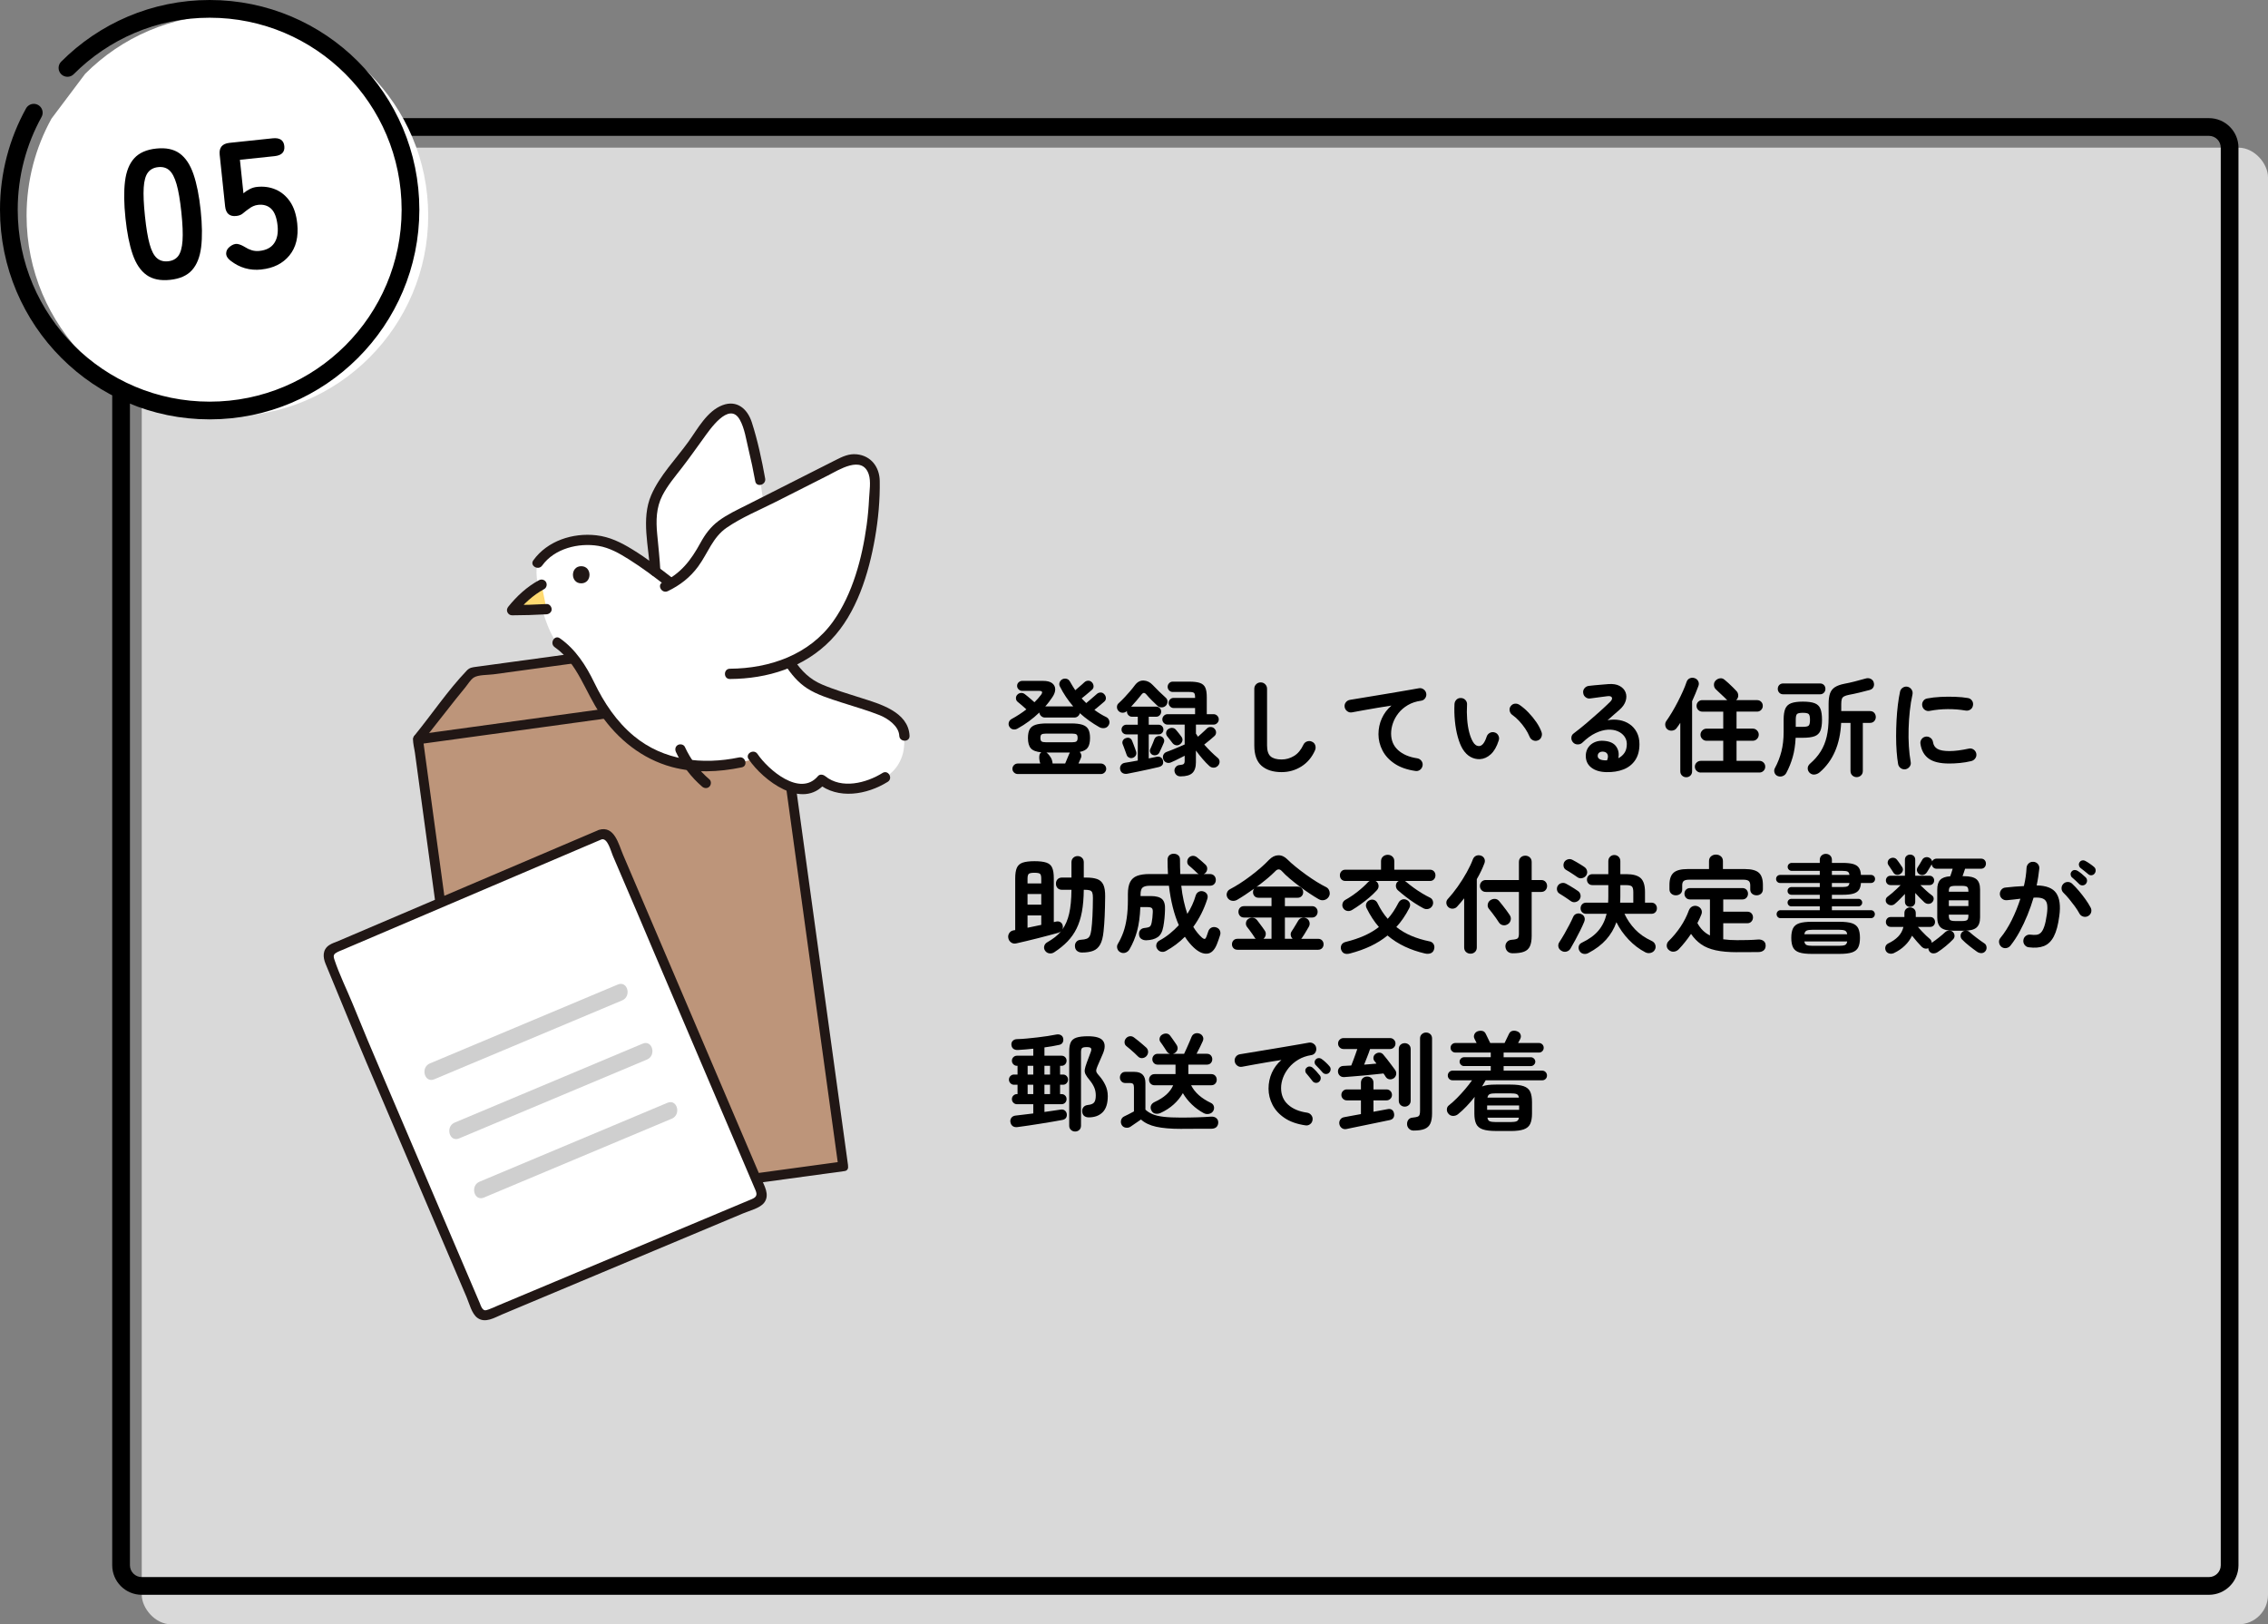 <?xml version="1.0" encoding="UTF-8"?>
<svg id="_レイヤー_2" data-name="レイヤー 2" xmlns="http://www.w3.org/2000/svg" viewBox="0 0 384 275">
  <rect x="0" y="0" width="384" height="275" fill="#808080" stroke="none"/>
  <defs>
    <style>
      .cls-1 {
        fill: #bd957a;
      }

      .cls-2 {
        fill: #fff;
      }

      .cls-3 {
        fill: #ffda71;
      }

      .cls-4 {
        opacity: .7;
      }

      .cls-5 {
        fill: none;
        stroke: #000;
        stroke-linecap: round;
        stroke-miterlimit: 10;
        stroke-width: 3px;
      }

      .cls-6 {
        fill: #211715;
      }

      .cls-7 {
        fill: #cfcfcf;
      }
    </style>
  </defs>
  <g id="_レイヤー_1-2" data-name="レイヤー 1">
    <g>
      <g class="cls-4">
        <rect class="cls-2" x="24" y="25" width="360" height="250" rx="5" ry="5"/>
      </g>
      <path d="M374,23c1.103,0,2,.897,2,2v240c0,1.103-.897,2-2,2H24c-1.103,0-2-.897-2-2V25c0-1.103.897-2,2-2h350M374,20H24c-2.761,0-5,2.239-5,5v240c0,2.761,2.239,5,5,5h350c2.761,0,5-2.239,5-5V25c0-2.761-2.239-5-5-5h0Z"/>
      <path class="cls-2" d="M8.72,20.081c-2.689,4.868-4.22,10.465-4.22,16.419,0,18.778,15.222,34,34,34s34-15.222,34-34S57.278,2.5,38.5,2.5c-9.408,0-17.924,3.822-24.08,9.997"/>
      <path class="cls-5" d="M5.72,19.081c-2.689,4.868-4.22,10.465-4.22,16.419,0,18.778,15.222,34,34,34s34-15.222,34-34S54.278,1.5,35.5,1.5c-9.408,0-17.924,3.822-24.08,9.997"/>
      <g>
        <path d="M172.336,123.323c-.276.156-.543.21-.801.162-.259-.048-.466-.192-.621-.433-.145-.227-.184-.471-.117-.729.065-.258.23-.459.495-.604.42-.227.843-.479,1.269-.756.426-.275.831-.563,1.216-.863-.133-.133-.298-.282-.495-.45-.198-.168-.385-.327-.559-.478-.174-.149-.314-.267-.423-.351-.18-.144-.276-.339-.288-.585s.066-.453.234-.621c.168-.18.372-.279.611-.297.24-.018.462.051.666.207.097.072.246.191.45.359.204.169.414.346.63.531.217.187.396.346.54.478.42-.408.792-.828,1.116-1.261.324-.443.222-.666-.306-.666h-2.88c-.229,0-.43-.084-.604-.252s-.261-.365-.261-.594c0-.24.087-.441.261-.603.174-.162.375-.243.604-.243h3.527c.696,0,1.212.133,1.548.396s.507.603.514,1.017c.006.414-.153.86-.478,1.341-.18.264-.369.528-.566.792-.198.265-.411.522-.64.774h4.734c-.888-1.02-1.645-2.148-2.268-3.385-.12-.24-.13-.477-.027-.711.102-.234.261-.404.477-.513.24-.108.48-.126.721-.054.239.072.426.234.558.486.132.24.272.479.423.719.15.24.303.48.459.721.168-.145.354-.303.559-.477.203-.174.398-.342.585-.504.186-.162.32-.285.404-.369.181-.168.394-.256.64-.262.245-.006.459.088.639.279.168.18.258.393.271.639.012.246-.079.453-.271.621-.096.084-.249.217-.459.396s-.432.365-.666.558-.441.36-.621.504c.132.132.261.265.387.396.126.133.255.265.388.396.144-.119.336-.281.576-.486.239-.203.474-.404.701-.603.229-.198.396-.345.504-.44.181-.168.394-.256.64-.262s.453.088.621.279c.18.18.275.393.288.639.012.246-.078.453-.271.621-.096.084-.243.211-.44.378-.198.169-.408.345-.631.531-.222.187-.423.351-.603.495.312.229.633.443.963.648.33.203.681.396,1.053.575.24.12.402.312.486.576.084.265.06.517-.072.756-.168.3-.404.475-.711.522-.306.048-.597,0-.873-.145-.611-.348-1.194-.72-1.746-1.115-.552-.396-1.073-.816-1.565-1.261-.048.204-.156.378-.324.522-.168.144-.366.216-.594.216h-5.004c-.24,0-.45-.084-.63-.252-.181-.168-.282-.366-.307-.595-.552.529-1.137,1.021-1.755,1.477s-1.245.858-1.881,1.206ZM172.318,131.045c-.24,0-.45-.087-.631-.261-.18-.174-.27-.381-.27-.621,0-.252.09-.465.27-.639.181-.174.391-.261.631-.261h3.815c-.061-.168-.107-.363-.144-.586-.036-.221-.045-.438-.027-.647s.063-.362.135-.459c.036-.048.072-.087.108-.117s.072-.057.107-.081c-.863-.084-1.458-.312-1.781-.684-.324-.372-.486-.954-.486-1.746,0-.624.096-1.113.288-1.467.191-.354.521-.609.99-.766.468-.155,1.109-.234,1.926-.234h4.122c.815,0,1.455.079,1.917.234.462.156.789.412.98.766.192.354.288.843.288,1.467,0,.708-.126,1.248-.378,1.62s-.708.618-1.368.737c.132.133.219.291.262.478.042.187.021.369-.063.549-.036.097-.093.228-.171.396-.078.169-.159.349-.243.541h3.798c.24,0,.45.087.63.261.181.174.271.387.271.639,0,.24-.09.447-.271.621-.18.174-.39.261-.63.261h-14.075ZM177.052,125.663h4.519c.323,0,.552-.048.684-.144s.198-.294.198-.594c0-.301-.066-.496-.198-.586s-.36-.135-.684-.135h-4.519c-.336,0-.57.045-.702.135s-.197.285-.197.586c0,.3.065.498.197.594s.366.144.702.144ZM178.222,129.264h2.124c.096-.24.216-.528.36-.864.144-.336.258-.606.342-.81.024-.037.042-.069.054-.1.012-.029.024-.057.036-.081h-3.96c.156.097.324.265.504.504.181.24.307.45.378.63.036.097.069.207.1.334.029.125.051.254.062.387Z"/>
        <path d="M190.894,130.991c-.3.06-.566.026-.801-.099-.233-.127-.381-.34-.44-.639-.049-.265.002-.505.152-.721s.375-.348.675-.396c.312-.047.651-.104,1.018-.17.366-.066.747-.136,1.143-.207v-4.429h-1.926c-.229,0-.423-.077-.585-.233s-.243-.348-.243-.576c0-.24.081-.438.243-.594s.356-.234.585-.234h1.926v-1.35h-.989c-.229,0-.427-.088-.595-.262s-.252-.375-.252-.603v-.108c-.191.192-.429.291-.711.297s-.525-.099-.729-.314c-.181-.204-.265-.436-.252-.693.012-.258.113-.465.306-.621.3-.275.618-.591.954-.945.336-.354.66-.713.972-1.08.312-.365.582-.704.811-1.017.42-.552.914-.812,1.484-.782.57.029,1.071.272,1.503.729.312.336.682.711,1.107,1.125s.795.759,1.106,1.035c.204.168.31.384.315.648.006.264-.081.498-.261.701-.192.192-.427.295-.702.307-.276.012-.517-.072-.72-.252-.265-.24-.579-.543-.945-.91-.366-.365-.669-.692-.909-.98-.168-.203-.321-.307-.459-.307s-.291.115-.459.343c-.216.276-.477.594-.783.954-.306.359-.615.708-.927,1.044.036-.012.084-.019.145-.019h4.104c.24,0,.441.082.603.244.162.161.243.362.243.603,0,.228-.081.429-.243.603-.161.174-.362.262-.603.262h-1.26v1.35h1.674c.228,0,.42.078.576.234.155.156.233.354.233.594,0,.229-.078.42-.233.576-.156.156-.349.233-.576.233h-1.674v4.068c.239-.048.471-.097.692-.144.223-.049.43-.091.621-.127.288-.06.531-.027.729.1.198.126.32.309.369.549.132.564-.103.924-.702,1.08-.433.107-.97.23-1.611.369-.642.138-1.293.275-1.953.414-.66.138-1.242.254-1.746.351ZM191.83,128.291c-.229.084-.447.075-.657-.027-.21-.102-.345-.248-.405-.44-.048-.144-.116-.333-.207-.567-.09-.233-.177-.471-.261-.711s-.156-.426-.216-.558c-.084-.216-.072-.423.036-.621.107-.198.275-.333.504-.405.24-.084.456-.084.647,0,.192.084.33.24.414.469.061.144.136.336.226.576s.177.474.261.701c.084.229.145.402.18.522.072.228.061.438-.035.63-.097.191-.259.336-.486.432ZM195.16,127.805c-.192-.083-.33-.225-.414-.422-.084-.199-.078-.394.018-.586.061-.119.132-.281.216-.486.084-.203.172-.41.262-.62s.152-.375.188-.495c.096-.252.258-.426.486-.521.228-.097.456-.097.684,0,.204.084.354.228.45.432s.09.426-.018.666c-.049.12-.12.287-.216.504-.097.216-.192.43-.288.639-.097.211-.175.375-.234.495-.108.204-.27.343-.486.414-.216.072-.432.065-.647-.019ZM199.876,131.441c-.3,0-.54-.09-.72-.27-.181-.181-.282-.408-.307-.685-.012-.24.069-.459.243-.657.174-.197.399-.303.675-.314.312-.024.525-.082.64-.172.113-.09.171-.267.171-.53v-.864c-.216.107-.472.237-.766.387-.294.15-.579.291-.854.424-.276.132-.517.24-.72.324-.265.107-.52.11-.766.008-.246-.102-.417-.291-.513-.566-.097-.264-.09-.51.018-.738.108-.228.288-.39.54-.486.217-.071.514-.186.892-.342s.768-.317,1.17-.486c.401-.168.734-.312.999-.432v-3.365h-2.898c-.24,0-.447-.088-.621-.262s-.261-.381-.261-.621.087-.447.261-.621.381-.261.621-.261h4.662v-1.044h-3.636c-.229,0-.426-.087-.594-.261-.169-.174-.252-.375-.252-.603,0-.24.083-.441.252-.604.168-.162.365-.243.594-.243h3.636v-.108c0-.383-.06-.629-.18-.738-.12-.107-.391-.161-.811-.161h-2.808c-.229,0-.426-.087-.594-.261s-.252-.375-.252-.604c0-.24.084-.447.252-.621s.365-.261.594-.261h2.808c.792,0,1.401.075,1.827.226.426.149.723.41.892.782.168.372.252.906.252,1.603v2.897h1.151c.24,0,.447.087.621.261s.261.381.261.621-.087.447-.261.621-.381.262-.621.262h-2.987v1.529c.06.084.116.168.171.252.054.084.11.174.171.27.18-.155.372-.326.576-.512.203-.187.396-.363.575-.531.181-.168.312-.295.396-.379.18-.168.398-.242.657-.225.258.018.465.123.621.315.168.18.249.39.242.63-.006.24-.104.443-.297.611-.168.156-.423.376-.765.658-.342.281-.657.537-.945.764.372.421.756.826,1.152,1.216.396.39.768.729,1.116,1.017.216.168.326.385.333.648.006.264-.081.492-.262.684-.191.217-.429.33-.711.342-.281.012-.53-.078-.747-.27-.372-.336-.756-.734-1.151-1.197-.396-.461-.774-.938-1.134-1.431v1.979c0,.84-.201,1.449-.604,1.827s-1.071.567-2.007.567ZM199.786,126.006c-.204.155-.43.209-.675.162-.246-.049-.447-.174-.604-.379-.048-.072-.132-.183-.252-.333-.12-.149-.24-.303-.36-.459-.12-.155-.21-.271-.27-.342-.156-.192-.216-.411-.18-.657.035-.246.155-.435.359-.566.229-.156.465-.223.711-.198s.447.138.604.342c.06.06.152.171.279.333.126.162.252.321.378.477.126.156.207.265.242.324.168.217.229.444.181.684-.049.24-.187.445-.414.613Z"/>
        <path d="M216.994,130.721c-1.44,0-2.571-.356-3.394-1.07-.821-.714-1.232-1.863-1.232-3.447v-9.594c0-.3.104-.555.314-.766.21-.209.465-.314.766-.314.3,0,.555.105.765.314.21.211.315.466.315.766v9.594c0,.889.2,1.506.603,1.854.402.349,1.023.522,1.863.522.744,0,1.442-.198,2.097-.594s1.185-1.032,1.593-1.908c.132-.276.343-.462.631-.558.287-.096.563-.078.827.054.276.12.459.324.55.612.09.287.074.57-.046.846-.527,1.188-1.299,2.1-2.312,2.736-1.015.636-2.127.953-3.339.953Z"/>
        <path d="M239.638,130.523c-1.416-.205-2.586-.615-3.51-1.233s-1.611-1.364-2.061-2.241c-.45-.875-.676-1.787-.676-2.735,0-.96.189-1.856.567-2.691.378-.833.921-1.557,1.629-2.169-.72.107-1.488.231-2.304.369-.816.139-1.608.276-2.376.414-.769.139-1.44.261-2.017.369-.287.048-.552-.018-.792-.198s-.384-.414-.432-.702c-.048-.3.018-.566.198-.801.18-.234.42-.375.72-.423.384-.06.876-.142,1.476-.243.601-.102,1.272-.213,2.017-.333s1.506-.245,2.286-.378c.779-.132,1.545-.262,2.295-.387.75-.127,1.437-.243,2.061-.352.624-.107,1.135-.197,1.53-.27.276-.048.534.012.774.18.239.168.39.391.449.666.061.288.01.559-.152.811s-.388.402-.675.449c-.877.12-1.636.369-2.277.747-.643.378-1.173.835-1.593,1.368-.421.534-.732,1.102-.937,1.701s-.306,1.182-.306,1.746c0,1.164.396,2.104,1.188,2.816.792.715,1.866,1.174,3.223,1.377.3.049.54.192.72.433.18.239.246.504.198.792-.049.3-.189.54-.423.72-.234.181-.502.246-.802.198Z"/>
        <path d="M250.564,128.525c-.553.023-1.08-.102-1.584-.378-.505-.276-.948-.72-1.332-1.332-.324-.54-.601-1.224-.828-2.052-.229-.828-.391-1.725-.486-2.691-.096-.966-.12-1.929-.072-2.889.024-.301.142-.549.352-.748.21-.197.465-.284.765-.26.3.012.549.129.747.351s.285.483.261.782c-.048.841-.042,1.66.019,2.457.06.799.174,1.525.342,2.179.168.654.378,1.196.63,1.629.276.492.624.737,1.044.737.516-.012.948-.551,1.296-1.619.096-.275.276-.482.54-.621.264-.138.54-.159.828-.062.276.084.479.26.612.53.132.271.149.544.054.819-.336,1.057-.786,1.839-1.35,2.349-.564.511-1.177.783-1.836.819ZM260.374,125.357c-.288.107-.567.096-.837-.036-.271-.132-.459-.336-.567-.612-.18-.443-.423-.894-.729-1.35-.307-.456-.648-.889-1.026-1.296-.378-.408-.765-.75-1.161-1.026-.24-.168-.39-.402-.449-.701-.061-.301.006-.57.197-.811.192-.24.429-.372.711-.396.282-.023.55.055.802.234.504.348.999.773,1.484,1.277.486.505.927,1.045,1.323,1.621.396.576.689,1.14.882,1.691.096.276.084.555-.036.837s-.317.472-.594.567Z"/>
        <path d="M271.984,130.721c-1.093-.023-1.953-.287-2.583-.791s-.934-1.194-.909-2.07c.023-.516.171-.966.44-1.35.271-.385.64-.676,1.107-.873.468-.198,1.002-.268,1.602-.207.96.084,1.632.41,2.017.98.384.57.498,1.221.342,1.953.42-.204.765-.501,1.035-.891.27-.391.405-.897.405-1.521,0-.468-.136-.891-.405-1.27-.271-.377-.648-.672-1.134-.881-.486-.211-1.048-.297-1.684-.262-.636.036-1.32.225-2.052.567-.732.342-1.482.885-2.25,1.629-.216.204-.486.304-.81.297-.324-.006-.589-.129-.792-.369-.192-.228-.279-.489-.262-.782.019-.295.142-.525.369-.693.744-.564,1.488-1.161,2.232-1.791.744-.631,1.455-1.251,2.133-1.863.678-.611,1.274-1.17,1.791-1.674.324-.312.435-.57.333-.773-.103-.205-.363-.276-.783-.217-.408.049-.873.107-1.395.18-.522.072-1.012.139-1.468.198-.287.048-.552-.018-.792-.198-.239-.18-.378-.42-.413-.72-.049-.288.018-.549.197-.782.181-.234.42-.375.721-.424.264-.035.597-.072.999-.107.401-.036.815-.072,1.241-.108s.789-.065,1.089-.09c.78-.06,1.416.042,1.908.306s.828.621,1.008,1.071c.181.45.189.938.027,1.467s-.507,1.026-1.035,1.494c-.24.204-.543.468-.909.792s-.74.654-1.125.99c.685-.133,1.351-.141,1.998-.027.648.114,1.228.346,1.737.693s.915.807,1.215,1.377.45,1.238.45,2.007c0,1.093-.24,1.995-.72,2.709-.48.714-1.141,1.235-1.98,1.565s-1.806.483-2.897.459ZM271.66,128.723h.108c.035,0,.08.004.135.01.054.006.117.003.188-.01.168-.396.198-.725.09-.989-.107-.265-.323-.42-.647-.468-.288-.036-.525.003-.711.117-.187.113-.291.297-.315.549-.012.479.372.744,1.152.791Z"/>
        <path d="M285.502,131.586c-.276,0-.513-.094-.711-.279-.198-.187-.297-.43-.297-.729v-8.208c-.204.324-.408.618-.612.883-.168.239-.402.383-.702.432-.3.048-.569-.006-.81-.162-.229-.156-.366-.381-.414-.676-.048-.293.006-.549.162-.765.324-.456.654-.966.99-1.53.336-.563.659-1.148.972-1.754.312-.606.597-1.197.855-1.773.258-.576.465-1.098.62-1.566.108-.312.294-.521.559-.63.264-.108.533-.114.81-.019.276.097.478.268.604.514s.141.508.045.783c-.156.42-.324.85-.504,1.287-.181.438-.372.879-.576,1.322v11.862c0,.3-.097.543-.288.729-.192.186-.426.279-.702.279ZM287.95,130.793c-.265,0-.495-.096-.693-.287-.197-.193-.297-.427-.297-.703,0-.275.1-.51.297-.701.198-.191.429-.288.693-.288h3.816v-3.402h-2.826c-.276,0-.517-.102-.721-.306s-.306-.443-.306-.721c0-.275.102-.516.306-.72s.444-.306.721-.306h2.826v-2.88h-3.564c-.264,0-.489-.097-.675-.288-.187-.191-.279-.42-.279-.684,0-.276.093-.508.279-.693.186-.186.411-.279.675-.279h4.248c-.012-.012-.021-.018-.027-.018s-.015-.006-.026-.019c-.133-.144-.315-.323-.55-.54-.233-.216-.471-.438-.711-.666-.24-.228-.443-.42-.611-.576-.204-.191-.315-.432-.333-.72-.019-.288.068-.54.261-.756.204-.216.45-.348.738-.396.288-.049.552.029.792.233.18.144.398.333.656.567.259.234.507.471.747.711s.426.432.559.576c.228.216.348.477.359.783.013.306-.096.566-.323.782-.024.024-.043.036-.055.036h3.582c.264,0,.489.094.676.279.186.186.278.417.278.693,0,.264-.093.492-.278.684-.187.191-.412.288-.676.288h-3.491v2.88h2.754c.275,0,.513.102.711.306.197.204.297.444.297.72,0,.277-.1.517-.297.721-.198.204-.436.306-.711.306h-2.754v3.402h3.869c.276,0,.511.097.702.288.192.191.288.426.288.701,0,.276-.096.51-.288.703-.191.191-.426.287-.702.287h-9.936Z"/>
        <path d="M300.946,131.369c-.252-.12-.42-.312-.504-.576s-.061-.516.072-.756c.479-.888.846-1.824,1.098-2.808s.378-2.082.378-3.294v-2.07c0-.804.093-1.428.279-1.872.186-.444.516-.756.989-.937.475-.18,1.137-.27,1.989-.27.864,0,1.53.09,1.998.27.468.181.792.492.972.937.181.444.271,1.068.271,1.872,0,.805-.093,1.426-.279,1.863-.186.438-.513.744-.98.918-.469.174-1.135.261-1.998.261h-1.206c-.061,1.236-.229,2.331-.504,3.285-.276.954-.637,1.845-1.08,2.673-.145.264-.36.443-.648.54-.288.096-.57.084-.846-.036ZM301.918,117.545c-.276,0-.498-.09-.666-.27s-.252-.396-.252-.648c0-.264.084-.482.252-.656s.39-.262.666-.262h6.229c.275,0,.497.088.666.262.168.174.252.393.252.656,0,.252-.084.469-.252.648-.169.18-.391.27-.666.27h-6.229ZM304.042,123.053h1.206c.504,0,.831-.068.981-.207.149-.137.225-.465.225-.98s-.075-.843-.225-.98c-.15-.139-.478-.207-.981-.207s-.831.065-.98.197c-.15.133-.226.457-.226.973v1.205ZM314.356,131.567c-.288,0-.534-.097-.738-.288s-.306-.444-.306-.756v-8.137h-1.584c-.084,1.812-.43,3.418-1.035,4.815-.606,1.398-1.467,2.577-2.583,3.537-.252.216-.537.345-.855.388-.317.041-.603-.052-.854-.279-.229-.229-.34-.489-.333-.783.006-.294.141-.555.404-.783.732-.636,1.329-1.322,1.791-2.061s.802-1.572,1.018-2.502.324-2.002.324-3.213v-2.322c0-.744.081-1.342.242-1.791.162-.45.438-.801.828-1.053.391-.252.921-.444,1.594-.576.527-.096,1.109-.226,1.746-.387.636-.162,1.247-.328,1.836-.496.312-.096.597-.084.854.037.258.119.429.299.513.539.108.288.108.562,0,.819-.107.259-.317.435-.63.53-.576.156-1.176.31-1.8.459-.624.15-1.2.273-1.728.369-.36.072-.637.16-.828.262-.192.102-.321.252-.388.449-.065.199-.099.49-.099.873v1.17h4.86c.312,0,.555.1.729.297.174.199.261.436.261.712,0,.264-.087.495-.261.692-.174.198-.417.297-.729.297h-1.206v8.137c0,.312-.103.564-.307.756s-.449.288-.737.288Z"/>
        <path d="M322.636,130.235c-.3.048-.569-.013-.81-.181s-.39-.396-.45-.684c-.107-.611-.191-1.322-.252-2.133-.06-.811-.09-1.665-.09-2.564,0-.9.024-1.807.072-2.719s.123-1.785.225-2.619.226-1.58.369-2.24c.06-.289.216-.514.468-.676s.522-.213.811-.152c.288.072.513.23.675.477s.213.52.153.819c-.192.853-.343,1.776-.45,2.772-.108.996-.178,2.006-.207,3.032-.03,1.026-.016,2.022.045,2.988.06.966.162,1.845.306,2.637.061.288.003.552-.171.792s-.405.391-.693.45ZM330.017,129.264c-1.561,0-2.722-.282-3.483-.846-.762-.564-1.221-1.393-1.377-2.484-.048-.288.015-.553.188-.793.174-.239.411-.383.712-.432.287-.035.552.033.792.207.239.174.384.412.432.711.072.517.317.9.738,1.152.42.252,1.104.378,2.052.378.899,0,1.985-.138,3.258-.414.288-.071.558-.024.811.144.252.169.407.396.468.685.06.288.006.556-.162.801-.168.246-.396.405-.685.478-.647.156-1.293.264-1.935.324-.642.06-1.245.09-1.809.09ZM326.723,120.354c-.288.061-.556.009-.802-.153s-.398-.394-.459-.692c-.06-.289-.009-.559.153-.811s.393-.402.693-.45c.672-.132,1.422-.219,2.25-.261.827-.042,1.649-.048,2.466-.018.815.029,1.536.099,2.16.207.3.047.533.195.701.44.168.246.223.519.162.819-.048.3-.195.531-.44.693-.246.161-.514.219-.801.17-.973-.168-1.98-.248-3.024-.242s-2.064.105-3.06.297Z"/>
        <path d="M183.189,161.262c-.323,0-.597-.088-.818-.262-.223-.174-.346-.429-.369-.765-.024-.312.057-.576.243-.792.186-.217.446-.33.783-.342.407-.024.729-.081.963-.172.233-.09.407-.252.521-.485s.201-.573.261-1.017c.168-1.26.259-3.066.271-5.418,0-.396-.036-.69-.108-.883-.071-.191-.207-.32-.404-.387-.198-.066-.502-.1-.909-.1h-.126c-.013,1.404-.117,2.645-.315,3.718s-.498,2.019-.899,2.835c-.402.816-.916,1.548-1.539,2.195-.624.648-1.368,1.254-2.232,1.818-.264.18-.552.246-.864.198-.312-.048-.558-.216-.737-.504-.145-.24-.178-.492-.1-.756.078-.265.243-.468.495-.612.48-.275.915-.564,1.306-.863.39-.301.734-.637,1.034-1.009-.144.12-.306.21-.485.271-.433.119-.951.261-1.558.423-.605.161-1.241.327-1.907.495s-1.314.326-1.944.477-1.186.279-1.665.387c-.336.084-.633.033-.891-.152-.259-.186-.418-.436-.478-.747-.061-.312-.003-.597.171-.854.174-.259.429-.412.766-.46l.233-.036v-8.748c0-.779.093-1.379.279-1.8.186-.42.516-.711.99-.872.474-.162,1.143-.244,2.007-.244s1.532.082,2.007.244c.474.161.801.452.98.872.181.421.271,1.021.271,1.8v7.398l.378-.09c.276-.061.519-.029.729.09.209.12.345.318.404.594.048.229.024.45-.071.666.527-.731.914-1.632,1.16-2.699.246-1.068.375-2.412.388-4.033h-1.603c-.324,0-.576-.098-.756-.297-.18-.197-.27-.446-.27-.746,0-.289.09-.531.27-.729s.432-.297.756-.297h1.603v-2.592c0-.312.102-.563.306-.757.204-.191.45-.287.738-.287s.533.096.737.287c.204.193.307.445.307.757v2.592h.396c.769,0,1.389.084,1.863.252.474.168.822.483,1.044.944.222.463.327,1.138.315,2.025-.013,1.26-.039,2.361-.081,3.303-.043.943-.105,1.804-.189,2.584-.096.972-.288,1.716-.576,2.231-.288.517-.684.87-1.188,1.062-.504.192-1.134.289-1.891.289ZM173.974,149.561h2.322v-.809c0-.42-.069-.69-.207-.811s-.453-.18-.945-.18-.81.06-.954.18c-.144.12-.216.391-.216.811v.809ZM173.974,153.161h2.322v-1.8h-2.322v1.8ZM173.974,157.067c.384-.084.774-.165,1.17-.243.396-.078.78-.158,1.152-.243v-1.602h-2.322v2.088Z"/>
        <path d="M189.706,161.225c-.265-.131-.441-.342-.531-.629-.09-.289-.057-.559.1-.811.359-.6.665-1.251.918-1.953.252-.701.443-1.503.575-2.402.132-.9.198-1.938.198-3.114v-.937c0-.875.126-1.56.378-2.052.252-.491.646-.84,1.179-1.044.534-.203,1.233-.307,2.098-.307h3.132c-.024-.383-.042-.775-.054-1.178-.013-.402-.019-.808-.019-1.215,0-.336.1-.595.297-.775.198-.18.447-.27.747-.27s.556.088.766.262.309.435.297.783c0,.84.018,1.637.054,2.393h3.114c-.084-.035-.18-.102-.288-.197-.108-.107-.249-.243-.423-.405-.175-.161-.349-.321-.522-.477-.174-.156-.314-.276-.423-.36-.192-.168-.288-.378-.288-.63s.078-.474.234-.666c.18-.204.398-.317.657-.342.258-.024.5.048.729.216.204.156.45.359.738.611.288.253.527.469.72.648.216.205.317.444.306.721-.012.275-.114.51-.306.701-.048.037-.093.069-.135.1-.042.029-.094.057-.153.08h1.044c.312,0,.559.097.738.289.18.191.27.426.27.701,0,.289-.09.525-.27.711-.18.187-.426.279-.738.279h-4.842c.096.912.234,1.768.414,2.565s.384,1.532.612,2.204c.312-.491.588-.998.827-1.521.24-.522.438-1.059.595-1.61.096-.289.27-.496.521-.621.252-.127.522-.141.811-.045.264.084.459.24.585.468s.141.492.045.792c-.553,1.74-1.345,3.318-2.376,4.734.443.731.941,1.344,1.494,1.836.191.156.342.222.449.197.108-.023.204-.15.288-.378.024-.096.072-.237.145-.423s.132-.357.18-.514c.096-.275.271-.473.522-.594.252-.119.521-.131.81-.035s.489.267.604.513c.113.246.135.495.062.747-.072.24-.153.488-.243.747-.09.258-.188.524-.297.801-.408,1.032-.963,1.577-1.665,1.638s-1.455-.281-2.259-1.025c-.54-.504-1.044-1.116-1.512-1.836-.961.96-2.034,1.764-3.223,2.412-.264.144-.534.182-.81.117-.276-.066-.498-.232-.666-.496-.156-.252-.195-.513-.117-.783.078-.27.243-.471.495-.603.624-.335,1.209-.726,1.755-1.17s1.059-.924,1.539-1.44c-.396-.899-.735-1.908-1.017-3.023-.282-1.116-.502-2.334-.657-3.654h-3.24c-.552,0-.951.096-1.197.288s-.368.589-.368,1.188v.27h1.728c.9,0,1.539.174,1.917.521.378.349.543.955.495,1.818-.013.48-.042.963-.09,1.449-.049.486-.114.951-.198,1.395-.156.865-.477,1.459-.963,1.783-.486.323-1.125.498-1.917.521-.3.012-.573-.061-.819-.217-.246-.155-.381-.396-.405-.719-.035-.312.027-.57.189-.774s.381-.324.657-.36c.336-.035.588-.081.756-.135.168-.055.288-.145.36-.27.071-.127.132-.315.18-.567.048-.24.087-.501.117-.783.029-.282.051-.573.062-.873.024-.372-.026-.618-.152-.737-.126-.121-.376-.181-.747-.181h-1.206c-.061,1.584-.243,2.935-.55,4.05-.306,1.116-.734,2.148-1.286,3.096-.156.276-.382.465-.676.567s-.579.081-.854-.063Z"/>
        <path d="M209.524,160.793c-.288,0-.517-.09-.685-.27s-.252-.396-.252-.648c0-.264.084-.486.252-.666s.396-.27.685-.27h3.096c-.036-.023-.069-.055-.1-.09-.029-.036-.057-.072-.08-.108-.097-.155-.226-.351-.388-.585s-.327-.462-.495-.684c-.168-.223-.3-.393-.396-.514-.168-.203-.237-.441-.207-.711.029-.27.146-.482.351-.639.24-.18.504-.258.792-.234.288.024.528.15.721.379.096.119.23.297.404.53s.345.466.514.692c.168.229.294.408.378.541.168.228.23.477.188.746-.042.271-.171.496-.387.676h1.368v-3.6h-4.645c-.3,0-.534-.097-.702-.289-.168-.191-.252-.42-.252-.684s.084-.488.252-.675.402-.279.702-.279h4.645v-1.422h-2.196c-.288,0-.516-.09-.684-.271-.169-.18-.252-.401-.252-.666,0-.239.065-.443.197-.611-.504.359-1.005.705-1.503,1.035s-.963.621-1.395.873c-.288.156-.585.204-.892.144-.306-.06-.543-.222-.711-.485-.168-.276-.207-.555-.116-.838.09-.281.261-.488.513-.621.552-.287,1.134-.629,1.746-1.025.611-.396,1.218-.822,1.817-1.278.601-.456,1.161-.911,1.684-1.368.521-.455.975-.888,1.358-1.295.492-.505,1.015-.766,1.566-.783.552-.019,1.062.207,1.53.674.384.385.849.799,1.395,1.242.546.444,1.125.889,1.737,1.332.612.444,1.218.853,1.818,1.225.6.372,1.146.678,1.638.918.275.132.462.366.558.701.096.337.061.643-.107.918-.192.301-.45.49-.774.568s-.642.026-.954-.154c-.456-.264-.969-.584-1.539-.963-.57-.377-1.146-.785-1.728-1.224-.582-.438-1.132-.876-1.647-1.313-.516-.438-.948-.85-1.296-1.233-.36-.396-.726-.401-1.098-.019-.385.396-.858.828-1.422,1.297-.564.468-1.164.936-1.801,1.404.097-.049.217-.072.36-.072h6.606c.288,0,.519.093.692.279.174.186.262.41.262.674,0,.265-.088.486-.262.666-.174.181-.404.271-.692.271h-2.143v1.422h4.59c.288,0,.52.093.693.279s.261.411.261.675-.087.492-.261.684c-.174.192-.405.289-.693.289h-4.59v3.6h1.314c-.181-.168-.288-.372-.324-.612-.036-.239.018-.462.162-.666.084-.12.198-.297.342-.53.145-.234.288-.471.432-.711.145-.24.252-.42.324-.541.145-.252.354-.414.63-.486.276-.071.54-.041.792.091s.414.336.486.612c.072.275.042.533-.09.773-.084.145-.198.34-.342.585-.145.246-.288.486-.433.72-.144.234-.264.418-.359.549-.024.049-.052.088-.081.117l-.1.1h2.862c.288,0,.516.09.684.27s.252.402.252.666c0,.252-.084.469-.252.648s-.396.27-.684.27h-13.644Z"/>
        <path d="M228.946,154.043c-.288.18-.579.237-.873.172-.294-.066-.52-.231-.675-.496-.133-.239-.162-.491-.091-.756.072-.264.229-.468.469-.611.672-.372,1.35-.825,2.033-1.359.685-.533,1.284-1.076,1.801-1.629.096-.096.191-.168.288-.216h-4.104c-.288,0-.516-.093-.684-.279-.169-.187-.252-.411-.252-.675s.083-.488.252-.676c.168-.186.396-.278.684-.278h6.03v-1.422c0-.336.11-.603.333-.802.222-.197.488-.297.801-.297.312,0,.576.1.792.297.216.199.324.466.324.802v1.422h6.03c.287,0,.516.093.684.278.168.188.252.412.252.676s-.084.488-.252.675-.396.279-.684.279h-4.248c.083.036.155.084.216.144.396.336.824.672,1.287,1.008.462.336.933.648,1.413.937.479.288.93.534,1.35.737.252.121.414.318.486.595.071.276.042.534-.091.774-.155.275-.378.453-.666.53-.287.079-.569.046-.846-.099-.479-.252-.98-.549-1.503-.891-.521-.343-1.026-.703-1.512-1.08-.486-.379-.927-.741-1.323-1.09-.204-.191-.312-.429-.324-.711-.012-.281.078-.519.271-.711.036-.023.068-.051.099-.08.03-.03.069-.052.117-.063h-3.942c.084.036.156.084.217.144.191.192.293.42.306.684.012.265-.084.511-.288.738-.36.396-.777.799-1.251,1.207-.475.407-.966.795-1.477,1.16-.51.366-.992.688-1.448.963ZM228.568,161.424c-.769.203-1.267-.007-1.494-.631-.097-.287-.078-.561.054-.818s.378-.43.738-.514c1.116-.275,2.139-.617,3.068-1.025.931-.408,1.773-.906,2.529-1.494-.396-.456-.768-.951-1.116-1.485-.348-.534-.672-1.106-.972-1.719-.132-.276-.144-.54-.036-.792.108-.252.288-.432.54-.54.264-.12.522-.135.774-.045s.443.272.576.549c.491,1.009,1.067,1.89,1.728,2.646.348-.383.669-.797.963-1.241s.573-.925.837-1.44c.145-.287.348-.479.612-.576.264-.096.534-.078.81.055.252.119.426.309.522.566.096.258.06.543-.108.855-.312.6-.647,1.164-1.008,1.691-.36.529-.75,1.021-1.17,1.477.78.611,1.635,1.113,2.565,1.503.93.39,1.923.692,2.979.909.36.061.615.223.765.486.15.264.178.558.081.881-.096.336-.288.559-.575.666-.288.108-.612.12-.973.037-1.2-.277-2.331-.664-3.393-1.162-1.062-.497-2.043-1.125-2.943-1.881-.853.696-1.803,1.293-2.853,1.791-1.051.498-2.218.916-3.501,1.252Z"/>
        <path d="M248.98,161.459c-.301,0-.556-.096-.766-.287-.21-.193-.314-.451-.314-.774v-8.316c-.396.505-.792.972-1.188,1.404-.192.216-.435.333-.729.351-.295.019-.55-.068-.766-.261-.204-.192-.314-.42-.333-.685-.018-.264.063-.491.243-.684.564-.611,1.122-1.308,1.674-2.088.552-.779,1.056-1.578,1.513-2.395.455-.815.815-1.577,1.08-2.285.119-.275.306-.465.558-.567.252-.102.516-.104.792-.009.264.084.456.252.576.504.119.252.119.521,0,.811-.156.42-.342.854-.559,1.305-.216.449-.456.902-.72,1.359v11.556c0,.323-.105.581-.315.774-.21.191-.459.287-.746.287ZM256.108,161.387c-.36,0-.648-.104-.864-.314s-.336-.483-.36-.818c-.012-.301.078-.562.271-.783.191-.223.462-.346.81-.369.528-.036.861-.117.999-.243s.207-.388.207-.783v-7.073h-5.598c-.301,0-.543-.1-.729-.298-.186-.198-.278-.435-.278-.711s.093-.513.278-.711c.187-.198.429-.297.729-.297h5.598v-3.042c0-.336.105-.6.315-.792s.465-.288.765-.288.555.096.765.288.315.456.315.792v3.042h1.602c.312,0,.559.099.738.297s.271.435.271.711-.091.513-.271.711-.426.298-.738.298h-1.602v7.434c0,.744-.099,1.332-.297,1.764s-.531.738-.999.918-1.11.27-1.926.27ZM255.334,156.438c-.288.191-.579.258-.873.197-.294-.06-.525-.221-.693-.485-.119-.204-.285-.45-.494-.738-.211-.288-.424-.575-.64-.864-.216-.287-.402-.521-.558-.701-.168-.217-.229-.465-.18-.748.048-.281.186-.506.413-.674.24-.168.501-.25.783-.244.282.007.525.13.729.369.155.181.348.418.576.711.228.295.452.588.675.883.222.294.393.537.513.729.192.276.258.564.198.864-.061.3-.21.534-.45.702Z"/>
        <path d="M265.972,152.567c-.144-.108-.333-.24-.566-.396-.234-.156-.475-.315-.72-.478-.246-.162-.453-.291-.621-.388-.229-.131-.372-.323-.433-.575-.06-.252-.03-.492.09-.72.132-.24.333-.402.604-.486.27-.084.537-.061.801.072.168.084.381.203.639.359.259.156.514.312.766.469s.45.287.594.396c.252.156.408.378.468.666.061.288.006.552-.162.792-.168.229-.393.375-.675.441-.282.065-.543.015-.783-.153ZM264.316,160.938c-.265-.18-.421-.408-.469-.684-.048-.277.019-.541.198-.793.252-.384.525-.83.819-1.341.294-.51.576-1.026.846-1.548.271-.521.489-.975.657-1.359.108-.252.294-.423.558-.513s.528-.075.792.045c.276.12.459.304.549.55.091.246.069.519-.062.818-.168.408-.387.885-.657,1.432-.27.545-.552,1.088-.846,1.629-.294.539-.562,1.014-.801,1.422-.156.264-.388.435-.693.513-.306.077-.603.021-.891-.171ZM267.088,148.518c-.144-.108-.336-.24-.576-.396s-.479-.312-.72-.468c-.24-.155-.45-.282-.63-.378-.229-.132-.369-.324-.423-.576s-.021-.498.099-.738c.132-.228.333-.384.604-.468.27-.083.53-.06.782.072.181.084.399.204.657.36s.514.309.766.459.449.278.594.387c.252.168.407.393.468.675.06.282.006.543-.162.783-.168.228-.393.375-.675.44-.282.066-.543.016-.783-.152ZM268.924,161.352c-.264.144-.543.186-.837.125-.294-.06-.525-.239-.692-.539-.133-.264-.159-.525-.081-.783.077-.258.267-.453.566-.585,1.176-.563,2.094-1.235,2.754-2.017.66-.779,1.122-1.728,1.387-2.844h-3.456c-.288,0-.52-.09-.693-.27s-.261-.402-.261-.666.087-.488.261-.676c.174-.186.405-.278.693-.278h3.708c.012-.168.021-.339.026-.513s.009-.357.009-.549v-1.908h-2.682c-.288,0-.516-.09-.684-.271-.169-.18-.252-.396-.252-.647,0-.264.083-.486.252-.666.168-.18.396-.271.684-.271h2.682v-2.196c0-.312.1-.563.298-.756.197-.191.435-.287.711-.287.288,0,.53.096.729.287.198.192.297.444.297.756v2.196h1.008c1.141,0,1.953.226,2.439.675.486.45.729,1.233.729,2.35v1.8h1.079c.288,0,.517.093.685.278.168.188.252.412.252.676s-.084.486-.252.666-.396.27-.685.27h-4.554c.456.973,1.053,1.848,1.791,2.629.738.779,1.665,1.428,2.781,1.943.324.145.537.363.639.657s.081.573-.062.837c-.156.288-.394.471-.711.549-.318.078-.621.045-.909-.1-1.021-.527-1.959-1.241-2.817-2.141-.857-.9-1.551-1.885-2.079-2.953-.384,1.092-.963,2.074-1.736,2.943-.774.87-1.779,1.629-3.016,2.277ZM274.306,152.819h2.232v-1.782c0-.479-.078-.798-.234-.953-.155-.156-.498-.234-1.025-.234h-.937v1.908c0,.18-.003.359-.009.539s-.015.354-.027.522Z"/>
        <path d="M294.088,161.207c-1.416,0-2.616-.107-3.6-.324-.984-.215-1.807-.555-2.466-1.017-.66-.462-1.23-1.047-1.71-1.755-.66.973-1.356,1.842-2.088,2.609-.229.229-.499.36-.811.396-.312.036-.601-.061-.864-.288-.24-.204-.356-.453-.351-.747.006-.293.11-.543.314-.746.78-.769,1.461-1.591,2.043-2.467.582-.875,1.047-1.793,1.396-2.754.132-.324.336-.546.612-.666.275-.119.563-.126.863-.018.3.119.511.309.631.566.119.258.119.537,0,.838-.097.228-.198.465-.307.711-.107.246-.228.488-.359.729.504.947,1.212,1.65,2.124,2.105v-6.102h-3.366c-.288,0-.52-.096-.693-.288s-.261-.42-.261-.685c0-.264.087-.488.261-.674.174-.187.405-.279.693-.279h8.855c.288,0,.52.093.693.279.174.186.261.41.261.674,0,.265-.087.492-.261.685s-.405.288-.693.288h-3.239v2.07h4.067c.3,0,.537.093.711.279.174.186.261.416.261.692,0,.265-.087.495-.261.692-.174.199-.411.297-.711.297h-4.067v2.719c.348.048.713.084,1.098.107.384.025.792.037,1.224.037.588,0,1.186-.006,1.791-.019.606-.012,1.203-.042,1.791-.09.348-.024.648.051.9.225.252.175.378.441.378.802,0,.359-.114.633-.342.818-.229.186-.522.279-.882.279-.36,0-.766.002-1.216.009-.449.006-.888.009-1.313.009h-1.107ZM283.738,151.577c-.3,0-.556-.093-.766-.278-.21-.187-.314-.441-.314-.766v-.72c0-.96.234-1.647.702-2.062s1.266-.621,2.394-.621h3.601v-1.332c0-.348.113-.621.342-.818.228-.198.504-.297.828-.297.336,0,.617.099.846.297.228.197.342.471.342.818v1.332h3.69c1.128,0,1.923.207,2.385.621s.693,1.102.693,2.062v.72c0,.324-.103.579-.307.766-.204.186-.456.278-.756.278s-.555-.087-.765-.261-.315-.424-.315-.747v-.685c0-.348-.087-.594-.261-.737s-.489-.216-.945-.216h-9.126c-.443,0-.753.072-.927.216s-.261.39-.261.737v.685c0,.323-.105.573-.315.747s-.465.261-.765.261Z"/>
        <path d="M301.468,155.447c-.191,0-.351-.066-.477-.198s-.189-.294-.189-.485c0-.18.063-.336.189-.469.126-.131.285-.197.477-.197h6.643v-.648h-4.807c-.18,0-.333-.062-.459-.189-.126-.125-.188-.278-.188-.459,0-.168.062-.314.188-.44s.279-.188.459-.188h4.807v-.685h-4.771c-.191,0-.354-.06-.485-.181-.133-.119-.198-.275-.198-.467,0-.205.065-.367.198-.486.132-.12.294-.18.485-.18h4.771v-.685h-6.714c-.192,0-.354-.065-.486-.198-.132-.132-.198-.293-.198-.486,0-.191.066-.354.198-.485s.294-.198.486-.198h6.714v-.684h-4.734c-.192,0-.357-.066-.495-.198s-.207-.288-.207-.468c0-.204.069-.369.207-.495s.303-.188.495-.188h4.734v-.504c0-.312.099-.562.297-.748.198-.186.441-.279.729-.279.288,0,.531.094.729.279.198.187.297.436.297.748v.504h1.782c.768,0,1.374.062,1.817.188.444.126.769.339.973.639s.317.702.342,1.206h1.692c.203,0,.371.066.504.198.132.132.197.294.197.485,0,.193-.065.354-.197.486-.133.133-.301.198-.504.198h-1.692c-.024.492-.138.886-.342,1.179-.204.295-.528.504-.973.631-.443.125-1.05.188-1.817.188h-1.782v.685h4.5c.168,0,.315.062.441.188s.188.272.188.44c0,.181-.062.334-.188.459-.126.127-.273.189-.441.189h-4.5v.648h6.606c.191,0,.351.066.477.197.126.133.189.289.189.469,0,.191-.063.354-.189.485s-.285.198-.477.198h-15.301ZM306.742,161.495c-.912,0-1.617-.084-2.115-.252s-.846-.45-1.044-.846-.297-.937-.297-1.62.099-1.225.297-1.62.546-.678,1.044-.847c.498-.167,1.203-.252,2.115-.252h4.698c.924,0,1.635.085,2.133.252.498.169.846.451,1.044.847s.297.937.297,1.62-.099,1.225-.297,1.62-.546.678-1.044.846-1.209.252-2.133.252h-4.698ZM305.5,158.165h7.254c-.048-.312-.174-.516-.378-.612-.204-.096-.552-.144-1.044-.144h-4.41c-.492,0-.84.048-1.044.144-.204.097-.33.301-.378.612ZM306.922,160.127h4.41c.492,0,.84-.045,1.044-.135s.33-.291.378-.604h-7.254c.048.312.174.514.378.604s.552.135,1.044.135ZM310.162,148.121h2.97c-.036-.287-.138-.474-.306-.558s-.468-.126-.9-.126h-1.764v.684ZM310.162,150.174h1.764c.433,0,.732-.045.9-.136.168-.09.27-.272.306-.549h-2.97v.685Z"/>
        <path d="M320.674,161.352c-.264.119-.534.144-.81.072-.276-.072-.475-.24-.594-.504-.097-.24-.105-.472-.027-.693.078-.223.237-.393.477-.514.66-.312,1.212-.692,1.656-1.143s.744-.999.9-1.646h-2.143c-.252,0-.453-.082-.603-.244-.15-.162-.225-.356-.225-.584,0-.24.074-.441.225-.604.149-.162.351-.243.603-.243h2.305v-.647c0-.301.093-.537.278-.711.187-.174.411-.262.676-.262.275,0,.507.088.692.262.187.174.279.41.279.711v.647h2.43c.252,0,.453.081.604.243.149.162.225.363.225.604,0,.228-.075.422-.225.584-.15.162-.352.244-.604.244h-2.069c.191.228.41.471.656.729s.489.504.729.738c.24.233.45.423.63.566.216.18.324.402.324.666.384-.264.792-.566,1.224-.908.432-.343.786-.646,1.062-.91.168-.155.387-.239.656-.252.271-.012.483.066.64.234.168.156.261.354.278.594.019.24-.057.45-.225.631-.349.371-.765.759-1.251,1.16-.486.402-.945.741-1.377,1.018-.24.156-.498.228-.774.216-.275-.013-.498-.144-.666-.396-.096-.156-.144-.318-.144-.486-.18.084-.372.104-.576.062s-.384-.141-.54-.297c-.228-.229-.492-.513-.792-.855-.3-.342-.582-.68-.846-1.016-.3.623-.708,1.185-1.225,1.682-.516.498-1.128.916-1.836,1.252ZM323.41,153.539c-.24,0-.447-.08-.621-.242s-.261-.375-.261-.64v-1.313c-.276.3-.567.603-.873.908-.306.307-.573.556-.801.747-.192.181-.421.268-.685.261-.264-.006-.492-.104-.684-.297-.156-.168-.226-.369-.207-.603.018-.233.123-.417.314-.55.204-.143.438-.329.702-.557.264-.229.531-.469.802-.721.27-.252.507-.48.711-.684h-1.71c-.24,0-.433-.078-.576-.234-.145-.156-.216-.342-.216-.559,0-.215.071-.401.216-.558.144-.155.336-.233.576-.233h2.43v-2.7c0-.276.087-.492.261-.647.174-.156.381-.234.621-.234s.444.078.612.234c.168.155.252.371.252.647v2.7h2.412c.239,0,.432.078.575.233.145.156.217.343.217.558,0,.217-.072.402-.217.559-.144.156-.336.234-.575.234h-1.548c.275.264.591.561.944.891.354.33.681.604.981.818.204.133.314.312.333.541.018.228-.058.438-.226.63s-.384.291-.647.297c-.265.006-.498-.081-.702-.261-.229-.217-.483-.465-.765-.748-.282-.281-.544-.561-.783-.836v1.476c0,.265-.084.478-.252.64s-.372.242-.612.242ZM321.718,147.977c-.204.121-.413.16-.63.117-.216-.041-.39-.164-.521-.369-.048-.096-.129-.225-.243-.387s-.225-.326-.333-.494-.192-.295-.252-.379c-.132-.191-.168-.398-.108-.621.061-.221.187-.387.378-.494.217-.12.436-.159.657-.117s.405.165.549.369c.072.084.162.204.271.359.107.156.216.312.324.469.107.156.191.281.252.377.132.205.162.418.09.64s-.216.399-.433.53ZM330.7,157.571c-.972,0-1.665-.174-2.079-.522-.414-.348-.621-.924-.621-1.728v-4.733c0-.732.168-1.275.504-1.629.336-.354.9-.556,1.692-.604.072-.204.146-.424.225-.657s.142-.44.189-.621h-2.718c-.229,0-.417-.071-.567-.216s-.237-.318-.261-.521c-.013,0-.019.006-.019.018-.084.168-.213.387-.387.656-.174.271-.309.49-.405.658-.156.228-.342.375-.558.44s-.444.039-.685-.081c-.191-.107-.33-.273-.413-.495-.085-.222-.061-.446.071-.675.096-.132.226-.336.388-.612.161-.276.284-.485.368-.63.108-.228.279-.381.514-.459.233-.078.465-.062.692.045.276.133.444.342.504.631.061-.133.156-.244.288-.334s.288-.135.469-.135h7.506c.264,0,.471.081.621.243.149.162.225.362.225.603,0,.229-.075.43-.225.604-.15.174-.357.261-.621.261h-2.683c-.06.192-.129.399-.207.621s-.152.435-.225.64h.252c.983,0,1.683.17,2.097.512.414.343.621.922.621,1.738v4.733c0,.804-.207,1.38-.621,1.728-.414.349-1.113.522-2.097.522h-1.836ZM329.962,150.965h3.312v-.035c0-.408-.072-.67-.216-.783-.145-.114-.444-.172-.9-.172h-1.062c-.457,0-.76.058-.909.172-.15.113-.226.375-.226.783v.035ZM329.962,153.396h3.312v-.972h-3.312v.972ZM331.097,155.934h1.062c.456,0,.756-.057.9-.172.144-.113.216-.375.216-.782v-.126h-3.312v.126c0,.407.075.669.226.782.149.115.452.172.909.172ZM334.769,161.153c-.396-.276-.837-.606-1.323-.99s-.909-.762-1.27-1.134c-.155-.18-.23-.387-.225-.621s.093-.435.261-.604c.168-.168.384-.248.648-.242.264.006.479.093.647.261.288.265.669.576,1.144.937.474.359.909.672,1.305.936.204.12.33.309.378.566s.006.489-.126.693c-.168.252-.39.387-.666.405s-.534-.052-.773-.207Z"/>
        <path d="M343.498,160.379c-.288-.035-.521-.17-.702-.404-.18-.234-.252-.502-.216-.801.036-.301.171-.541.405-.721s.501-.252.801-.216c.372.048.705.058.999.026.294-.029.549-.152.765-.368.217-.216.408-.569.576-1.062s.312-1.171.433-2.035c.107-.756.116-1.347.026-1.772s-.314-.72-.675-.882-.894-.219-1.602-.172c-.288.984-.634,1.969-1.035,2.953-.402.983-.844,1.916-1.323,2.799-.48.882-1.002,1.677-1.566,2.385-.191.228-.432.363-.72.404-.288.043-.552-.026-.792-.207-.228-.191-.363-.434-.405-.729-.042-.294.033-.555.226-.783.708-.863,1.35-1.877,1.926-3.041s1.062-2.365,1.458-3.601c-.372.048-.753.093-1.143.135-.391.042-.771.081-1.144.117-.3.024-.564-.054-.792-.233-.228-.181-.359-.42-.396-.721-.024-.3.054-.566.233-.801.181-.234.42-.363.721-.387.516-.061,1.037-.111,1.565-.153s1.044-.075,1.548-.099c.132-.541.234-1.071.307-1.594.071-.521.119-1.022.144-1.503.024-.3.146-.549.369-.747.222-.197.482-.285.783-.261.3.013.549.129.747.351.197.223.284.483.261.783-.048.444-.108.906-.18,1.387-.072.479-.162.972-.271,1.476,1.632.024,2.739.462,3.321,1.313.582.853.753,2.143.513,3.871-.192,1.487-.501,2.64-.927,3.455-.426.816-.987,1.359-1.683,1.629-.696.271-1.549.34-2.557.207ZM353.542,155.088c-.264.144-.54.174-.828.09s-.504-.258-.647-.522c-.204-.384-.462-.789-.774-1.215-.312-.426-.633-.84-.963-1.242-.33-.401-.646-.747-.945-1.035-.216-.204-.33-.452-.342-.747-.012-.293.084-.549.288-.765s.453-.327.747-.333.549.093.765.297c.385.359.771.771,1.161,1.232.39.463.756.934,1.099,1.414.342.479.627.936.854,1.367.145.265.177.537.1.819-.078.282-.25.495-.514.64ZM352.03,149.67c-.156-.156-.351-.346-.585-.568-.234-.221-.453-.416-.657-.584-.12-.108-.188-.258-.207-.45-.018-.192.039-.366.171-.522.132-.155.291-.24.478-.252.186-.012.356.03.513.127.204.119.441.291.711.512.271.223.495.424.675.604.156.156.234.34.234.549,0,.211-.072.399-.216.567-.145.155-.327.237-.549.243-.223.006-.411-.069-.567-.225ZM353.542,147.977c-.168-.143-.381-.316-.639-.521-.258-.203-.489-.384-.693-.54-.12-.108-.195-.258-.225-.45-.03-.191.015-.365.135-.521.108-.156.255-.249.441-.279.186-.029.362.004.53.1.204.107.45.261.738.459.288.197.528.381.72.549.168.144.259.324.271.539.012.217-.048.408-.18.576-.12.169-.291.265-.514.289-.222.023-.417-.043-.585-.199Z"/>
        <path d="M172.318,190.811c-.337.049-.612,0-.828-.143-.217-.145-.354-.373-.414-.685-.049-.276.006-.522.162-.738.155-.216.396-.342.72-.378.384-.048.837-.102,1.358-.162.522-.06,1.065-.126,1.63-.197v-1.566h-2.772c-.229,0-.426-.084-.594-.252s-.252-.372-.252-.612c0-.239.084-.44.252-.603s.365-.243.594-.243h.108v-1.584h-.612c-.229,0-.426-.087-.594-.261-.169-.174-.252-.375-.252-.604,0-.24.083-.443.252-.611.168-.168.365-.252.594-.252h.612v-1.477h-.108c-.229,0-.426-.084-.594-.252s-.252-.372-.252-.612c0-.239.084-.44.252-.603s.365-.243.594-.243h2.772v-1.188c-.444.049-.886.09-1.323.127-.438.035-.867.065-1.287.09-.336.012-.597-.061-.783-.217-.186-.155-.291-.384-.314-.684-.013-.275.074-.501.261-.676.186-.173.429-.26.729-.26.48-.012,1.015-.045,1.603-.1.588-.054,1.188-.117,1.8-.189.612-.071,1.194-.149,1.746-.233s1.032-.168,1.439-.252c.312-.06.576-.03.792.09.217.12.349.3.396.54.06.264.033.501-.081.711s-.309.346-.585.405c-.372.084-.769.161-1.188.233s-.857.139-1.313.198v1.404h2.898c.239,0,.44.081.603.243s.243.363.243.603c0,.24-.081.444-.243.612s-.363.252-.603.252h-.253v1.477h.505c.239,0,.44.084.603.252s.243.371.243.611c0,.229-.081.43-.243.604s-.363.261-.603.261h-.505v1.584h.253c.239,0,.44.081.603.243s.243.363.243.603c0,.24-.081.444-.243.612s-.363.252-.603.252h-2.898v1.314c.528-.072,1.028-.145,1.503-.217.474-.072.879-.132,1.215-.18.288-.048.525-.003.711.135.187.139.303.333.352.585.036.265-.007.486-.126.666-.12.181-.318.3-.595.36-.456.084-1.014.184-1.674.297s-1.353.228-2.079.342c-.726.114-1.425.223-2.097.324s-1.248.183-1.728.242ZM173.992,181.92h.954v-1.477h-.954v1.477ZM173.992,185.231h.954v-1.584h-.954v1.584ZM176.836,181.92h.954v-1.477h-.954v1.477ZM176.836,185.231h.954v-1.584h-.954v1.584ZM182.038,191.567c-.276,0-.514-.091-.711-.271-.198-.18-.297-.42-.297-.72v-12.601c0-.635.087-1.139.261-1.512.174-.371.492-.635.954-.791s1.112-.234,1.953-.234c1.332,0,2.187.261,2.564.783.378.521.363,1.257-.045,2.205-.144.336-.294.681-.45,1.035-.156.354-.3.687-.432.998-.12.288-.195.514-.225.676-.03.162-.007.312.071.449.078.139.226.328.441.567.407.456.75.972,1.025,1.548.276.576.414,1.2.414,1.872,0,1.236-.287,2.146-.863,2.728s-1.362.873-2.358.873c-.312,0-.57-.082-.773-.244-.205-.162-.318-.41-.343-.746-.023-.288.051-.537.226-.748.174-.209.435-.332.783-.368.479-.048.815-.187,1.008-.414.191-.228.288-.63.288-1.206,0-.504-.094-.963-.279-1.377-.187-.414-.436-.807-.747-1.18-.336-.407-.57-.74-.702-.998s-.177-.528-.135-.811c.042-.281.153-.668.333-1.16.107-.289.222-.592.342-.91.12-.317.228-.608.324-.873.12-.312.138-.533.054-.666-.084-.131-.33-.197-.738-.197-.384,0-.639.054-.765.162-.126.107-.188.354-.188.738v12.401c0,.3-.097.54-.288.72-.192.18-.427.271-.702.271Z"/>
        <path d="M199.948,191.117c-1.717,0-3.114-.12-4.194-.359-1.08-.24-1.938-.648-2.574-1.225-.168.12-.372.262-.611.423-.24.162-.469.317-.685.468s-.378.262-.486.334c-.239.155-.513.207-.818.152-.307-.054-.531-.213-.675-.477-.133-.252-.162-.516-.091-.793.072-.275.234-.479.486-.611.192-.096.453-.225.783-.387s.633-.321.909-.478v-4.05c0-.288-.049-.486-.145-.594-.096-.108-.282-.162-.558-.162h-.756c-.276,0-.498-.093-.666-.279-.168-.186-.252-.404-.252-.656,0-.264.084-.489.252-.676.168-.186.39-.279.666-.279h1.529c1.248,0,1.872.631,1.872,1.891v4.5c.324.312.727.57,1.206.773.48.205,1.104.352,1.872.441.769.09,1.746.135,2.935.135.995,0,1.935-.015,2.816-.045.882-.029,1.647-.068,2.295-.117.349-.023.637.058.864.243.228.187.342.429.342.729,0,.312-.093.566-.278.765-.187.198-.478.304-.873.315h-1.746c-.648,0-1.278.002-1.891.009-.611.006-1.122.009-1.529.009ZM192.694,178.877c-.169-.18-.372-.378-.612-.594s-.483-.432-.729-.648c-.246-.215-.465-.396-.656-.539-.192-.156-.291-.363-.297-.621-.007-.258.074-.483.242-.676.168-.203.378-.324.63-.359.253-.036.492.029.721.197.216.156.456.343.72.559s.519.43.765.639c.246.211.447.387.604.531.204.204.306.444.306.721,0,.275-.102.521-.306.737-.192.192-.423.297-.693.315-.27.018-.501-.069-.692-.262ZM203.8,188.453c-.732-.396-1.401-.885-2.007-1.467-.606-.582-1.113-1.221-1.521-1.917-.396.696-.912,1.332-1.548,1.907-.636.576-1.374,1.057-2.214,1.441-.288.131-.582.174-.882.125-.3-.047-.528-.228-.684-.539-.145-.289-.169-.562-.072-.82.096-.258.306-.465.63-.62,1.584-.72,2.628-1.662,3.132-2.826h-3.132c-.288,0-.52-.09-.693-.271-.174-.18-.261-.401-.261-.666,0-.264.087-.488.261-.674.174-.187.405-.279.693-.279h3.528v-1.603h-3.006c-.276,0-.499-.09-.666-.271-.169-.18-.253-.396-.253-.647s.084-.468.253-.647c.167-.181.39-.271.666-.271h2.052c-.24-.083-.427-.233-.559-.45-.084-.144-.195-.317-.333-.521s-.27-.402-.396-.594c-.126-.192-.231-.336-.315-.433-.144-.204-.186-.429-.126-.675.061-.246.198-.436.414-.566.228-.145.471-.207.729-.189.258.018.471.141.639.369.072.096.183.249.333.459s.297.42.441.63c.144.21.245.362.306.459.168.264.219.522.153.774-.066.252-.22.455-.459.611-.049.024-.097.045-.145.062-.048.019-.096.039-.144.063h1.872c.107-.228.245-.528.414-.899.168-.372.329-.738.485-1.099s.271-.636.342-.827c.12-.301.31-.498.567-.595.258-.096.519-.096.783,0,.252.084.44.246.566.485.126.24.129.498.01.774-.097.24-.249.567-.459.981s-.411.807-.604,1.179h1.746c.288,0,.513.09.675.271.162.18.243.396.243.647s-.081.468-.243.647c-.162.181-.387.271-.675.271h-3.132v1.603h3.852c.3,0,.534.093.702.279.168.186.252.41.252.674,0,.265-.084.486-.252.666-.168.181-.402.271-.702.271h-3.384c.312.624.747,1.183,1.305,1.674.559.492,1.228.925,2.008,1.296.275.12.452.312.53.576s.052.521-.081.773c-.155.277-.396.451-.72.522-.324.072-.63.03-.918-.126Z"/>
        <path d="M221.026,190.523c-1.416-.205-2.587-.615-3.511-1.233s-1.61-1.364-2.061-2.241c-.45-.875-.675-1.787-.675-2.735,0-.96.186-1.856.558-2.691.372-.833.912-1.557,1.62-2.169-.72.107-1.488.231-2.304.369-.816.139-1.605.276-2.367.414-.763.139-1.431.261-2.007.369-.301.048-.567-.018-.802-.198-.233-.181-.375-.414-.423-.702-.048-.3.016-.566.189-.801s.411-.375.711-.423c.384-.06.876-.142,1.476-.243.601-.102,1.272-.213,2.017-.333.743-.12,1.506-.245,2.286-.378.779-.132,1.545-.262,2.295-.387.749-.127,1.437-.243,2.061-.352.624-.107,1.134-.197,1.53-.27.275-.048.537.012.783.18.245.168.393.391.44.666.061.288.015.559-.135.811-.15.252-.369.402-.657.449-.84.133-1.578.387-2.214.766-.636.377-1.173.834-1.611,1.367-.438.535-.768,1.099-.989,1.692-.223.595-.333,1.179-.333,1.755,0,1.164.396,2.104,1.188,2.817s1.872,1.167,3.24,1.358c.288.049.521.192.702.433.18.239.245.504.198.792-.036.3-.175.54-.414.72-.24.181-.504.246-.792.198ZM223.312,183.161c-.155.132-.345.187-.566.162-.223-.024-.399-.126-.531-.306-.132-.168-.3-.381-.504-.639-.204-.259-.39-.483-.558-.676-.108-.132-.159-.291-.153-.477s.087-.346.243-.478c.144-.132.309-.194.495-.188.186.006.356.074.513.207.18.156.387.359.621.611.233.252.429.48.585.685.132.168.183.36.153.575-.03.217-.13.391-.298.522ZM225.04,181.613c-.156.156-.345.229-.567.216-.222-.012-.404-.102-.549-.271-.144-.167-.327-.371-.549-.611-.223-.24-.423-.45-.604-.63-.119-.12-.183-.276-.188-.468-.006-.192.062-.36.207-.504.132-.133.294-.201.486-.207.191-.006.365.051.521.17.192.133.414.315.666.55.252.233.462.453.63.657.145.156.21.339.198.549s-.097.393-.252.549Z"/>
        <path d="M235.984,182.549c-.24.156-.492.214-.757.172-.264-.043-.474-.189-.63-.441-.048-.084-.102-.171-.162-.262-.06-.09-.126-.182-.197-.278-.444.048-.961.103-1.548.162-.589.06-1.197.12-1.827.18-.63.061-1.228.111-1.791.153-.564.042-1.057.081-1.477.117-.3.012-.546-.066-.737-.234-.192-.168-.301-.396-.324-.684-.013-.252.062-.475.225-.666s.394-.295.693-.307c.191-.012.398-.023.621-.035.222-.012.459-.024.711-.037.107-.252.222-.545.342-.881s.243-.672.369-1.009c.126-.335.23-.636.314-.899h-2.321c-.265,0-.486-.09-.666-.271-.181-.18-.271-.401-.271-.666,0-.252.09-.468.271-.647.18-.18.401-.271.666-.271h7.848c.264,0,.486.091.666.271s.271.396.271.647c0,.265-.091.486-.271.666-.18.181-.402.271-.666.271h-3.366c-.132.408-.291.843-.477,1.305-.187.462-.363.909-.531,1.341.36-.024.72-.054,1.08-.09s.696-.065,1.008-.09c-.06-.084-.117-.162-.171-.234-.054-.071-.111-.138-.171-.198-.144-.191-.198-.404-.162-.639s.15-.423.342-.566c.217-.156.447-.229.693-.217s.453.121.621.324c.18.204.396.469.647.792.252.324.501.651.747.981s.447.603.604.818c.18.252.243.514.188.783-.054.27-.188.483-.404.639ZM228.01,191.135c-.3.072-.566.027-.801-.135s-.381-.393-.441-.693c-.048-.275.003-.527.153-.756.15-.228.375-.365.675-.414.097-.023.417-.084.963-.18s1.167-.209,1.863-.342v-2.322h-2.394c-.252,0-.469-.09-.648-.27s-.27-.396-.27-.648c0-.264.09-.486.27-.666s.396-.27.648-.27h2.394v-1.135c0-.312.102-.563.306-.756.204-.191.456-.287.757-.287.288,0,.536.096.747.287.209.192.314.444.314.756v1.135h2.214c.252,0,.468.09.648.27.18.18.27.402.27.666,0,.252-.09.469-.27.648-.181.18-.396.27-.648.27h-2.214v1.926c.6-.107,1.119-.203,1.557-.287.438-.084.699-.133.783-.145.312-.072.564-.045.756.081.192.126.318.327.378.603.061.265.036.504-.071.721-.108.216-.318.359-.63.432-.061.012-.265.055-.612.126-.349.072-.783.162-1.305.271-.522.107-1.074.222-1.656.342-.582.119-1.137.234-1.665.342s-.981.201-1.359.279-.615.129-.711.152ZM237.838,187.355c-.276,0-.513-.093-.711-.279-.198-.186-.297-.429-.297-.729v-8.73c0-.312.099-.559.297-.738s.435-.27.711-.27.513.09.711.27.297.426.297.738v8.73c0,.3-.099.543-.297.729-.198.187-.435.279-.711.279ZM239.332,191.405c-.3,0-.556-.103-.765-.306-.211-.205-.321-.457-.333-.756-.013-.301.062-.559.225-.774s.405-.336.729-.36c.359-.035.626-.084.801-.144.174-.06.291-.165.351-.315.061-.149.09-.375.09-.675v-12.258c0-.312.103-.558.307-.738.203-.18.443-.271.72-.271.275,0,.513.091.711.271.198.181.297.427.297.738v12.672c0,.72-.096,1.293-.288,1.72-.191.426-.516.73-.972.918-.456.186-1.08.278-1.872.278Z"/>
        <path d="M253.282,191.477c-.96,0-1.707-.092-2.241-.278s-.903-.495-1.107-.927-.306-1.014-.306-1.746v-1.944c0-.323.019-.618.054-.882-.443.564-.906,1.098-1.386,1.602s-.966.955-1.458,1.351c-.252.192-.537.282-.854.271-.318-.012-.579-.15-.783-.414-.168-.205-.243-.447-.226-.729.019-.282.136-.501.352-.657.443-.348.899-.759,1.368-1.232.468-.475.924-.973,1.368-1.494.443-.522.833-1.023,1.17-1.504h-3.294c-.229,0-.421-.077-.576-.233-.156-.155-.234-.348-.234-.576,0-.228.078-.423.234-.585.155-.162.348-.242.576-.242h6.462v-.774h-4.536c-.192,0-.363-.075-.514-.226-.149-.149-.225-.32-.225-.513,0-.204.075-.381.225-.53.15-.15.321-.226.514-.226h4.536v-.792h-5.994c-.216,0-.405-.078-.567-.234s-.243-.348-.243-.576c0-.228.081-.42.243-.576.162-.155.352-.233.567-.233h3.6l-.359-.72c-.12-.24-.13-.483-.027-.729.102-.245.285-.423.549-.53.276-.096.546-.117.811-.063.264.054.461.231.594.53l.737,1.513h2.431c.096-.204.222-.465.378-.783.155-.317.275-.567.36-.747.132-.287.329-.461.594-.521.264-.061.527-.036.792.072.275.096.465.267.566.513.103.246.093.495-.026.747-.036.072-.088.174-.153.306-.066.132-.142.271-.225.414h3.546c.216,0,.401.078.558.233.156.156.234.349.234.576,0,.229-.078.42-.234.576s-.342.234-.558.234h-5.994v.792h4.608c.203,0,.38.075.53.226.15.149.226.326.226.53,0,.192-.075.363-.226.513-.15.15-.327.226-.53.226h-4.608v.774h6.534c.228,0,.42.08.576.242.155.162.233.357.233.585,0,.229-.078.421-.233.576-.156.156-.349.233-.576.233h-9.576c-.097.169-.195.34-.297.514-.103.174-.207.352-.315.531.276-.12.609-.204.999-.252.39-.049.843-.072,1.359-.072h2.448c.972,0,1.722.094,2.25.279.527.186.894.494,1.098.927.204.432.306,1.021.306,1.764v1.944c0,.732-.102,1.314-.306,1.746s-.57.74-1.098.927c-.528.187-1.278.278-2.25.278h-2.448ZM251.788,187.896h5.418v-.738h-5.418v.738ZM251.842,185.825h5.328c-.048-.312-.177-.51-.387-.594s-.562-.126-1.053-.126h-2.448c-.48,0-.825.042-1.035.126s-.345.282-.405.594ZM253.282,189.965h2.448c.491,0,.843-.045,1.053-.135s.339-.291.387-.604h-5.328c.048.312.177.514.388.604.209.09.561.135,1.053.135Z"/>
      </g>
      <g id="envelope">
        <path class="cls-1" d="M70.77,125.117c1.801-2.201,6.877-8.873,9.113-11.291,19.28-2.629,38.598-5.266,40.066-5.467,2.799,1.727,9.494,6.823,11.716,8.445.738,5.403,11.096,80.557,11.109,80.657-6.277.855-55.182,7.53-60.984,8.322-.048-.353-11.351-82.996-11.001-80.61l-.019-.056Z"/>
        <path class="cls-6" d="M142.552,196.655c-7.252.988-14.503,1.978-21.755,2.968-10.007,1.366-20.013,2.731-30.02,4.097-3.069.419-6.139.838-9.208,1.257l1.028.584c-1.251-9.16-2.505-18.319-3.757-27.478-1.968-14.397-3.936-28.793-5.898-43.191-.329-2.412-.657-4.825-.985-7.237-.091-.672-.182-1.344-.273-2.016.033.247-.075-.366-.068-.516l-1.642.222c.004.016.005.034.008.051.072.487.628.638,1.028.584,7.023-.952,14.044-1.926,21.065-2.892,9.821-1.352,19.642-2.705,29.463-4.056,3.449-.474,6.897-.949,10.346-1.42l-1.028-.584c1.347,9.868,2.715,19.733,4.074,29.599,1.914,13.897,3.829,27.794,5.745,41.691.43,3.122.862,6.244,1.291,9.367.146,1.061,1.757.609,1.612-.444-1.182-8.605-2.372-17.208-3.557-25.813-1.964-14.251-3.928-28.502-5.89-42.753-.555-4.03-1.112-8.06-1.663-12.091-.066-.487-.633-.638-1.028-.584-7.517,1.026-15.033,2.065-22.549,3.1-9.683,1.333-19.366,2.667-29.049,3.998-3.092.425-6.184.852-9.277,1.271l1.028.584c-.002-.017-.004-.034-.008-.051-.234-.943-1.597-.696-1.642.222-.037.746.214,1.602.314,2.34.261,1.93.524,3.86.787,5.789.865,6.354,1.733,12.707,2.6,19.061,1.98,14.5,3.962,29,5.944,43.5.465,3.398.93,6.795,1.394,10.193.067.487.633.638,1.028.584,7.139-.974,14.277-1.948,21.416-2.923,10.038-1.37,20.076-2.74,30.114-4.11,3.151-.43,6.302-.86,9.453-1.289,1.061-.144.609-1.755-.444-1.612Z"/>
        <path class="cls-6" d="M71.361,125.708c1.986-2.436,3.884-4.944,5.85-7.396.52-.649,1.043-1.295,1.573-1.936.402-.486.883-1.306,1.414-1.655.764-.503,2.407-.43,3.364-.56,1.308-.178,2.615-.357,3.922-.535,8.835-1.205,17.669-2.411,26.504-3.616,2.061-.281,4.121-.562,6.182-.844l-.644-.084c4.08,2.543,7.839,5.608,11.716,8.445.869.636,1.704-.814.844-1.443-3.45-2.525-6.826-5.158-10.365-7.561-.618-.42-1.233-.981-1.995-.968-.326.006-.674.092-.996.136-1.412.193-2.824.385-4.236.578-5.254.717-10.507,1.434-15.761,2.151-3.412.466-6.825.931-10.237,1.397-1.629.222-3.258.444-4.886.667-.987.135-1.974.269-2.961.404-.717.098-1.133.128-1.633.653-3.229,3.389-5.882,7.362-8.837,10.987-.674.827.502,2.016,1.182,1.182h0Z"/>
        <path class="cls-2" d="M101.632,141.304c-6.993,2.973-38.235,16.312-45.198,19.272-.704.299-1.033,1.108-.739,1.814,1.856,4.456,4.933,11.993,5.897,14.291,2.245,5.348,16.18,37.916,19.276,45.192.3.705,1.11,1.034,1.817.738,7.245-3.039,38.544-16.157,45.481-19.066.712-.299,1.045-1.117.743-1.827-3.15-7.41-17.21-40.287-19.611-46.007-.754-1.796-4.235-9.887-5.844-13.671-.301-.708-1.116-1.038-1.824-.737Z"/>
        <path class="cls-6" d="M101.21,140.582c-14.629,6.221-29.242,12.479-43.868,18.706-.525.223-1.133.405-1.609.724-1.145.768-1.081,2.031-.612,3.161,1.092,2.628,2.172,5.26,3.255,7.892,1.209,2.941,2.423,5.88,3.666,8.807,3.23,7.605,6.48,15.201,9.725,22.798,1.757,4.114,3.515,8.227,5.271,12.341.656,1.536,1.312,3.072,1.967,4.609.453,1.061.858,2.777,1.808,3.482,1.334.99,2.914-.029,4.219-.576,1.515-.635,3.031-1.271,4.546-1.906,4.082-1.711,8.164-3.422,12.246-5.134,8.01-3.358,16.02-6.715,24.03-10.073,1.065-.447,2.838-.867,3.544-1.815.993-1.333-.024-2.904-.579-4.207-1.399-3.282-2.8-6.564-4.201-9.845-6.377-14.937-12.728-29.886-19.116-44.819-.774-1.808-1.463-5.009-4.095-4.23-1.029.304-.591,1.918.444,1.612,1.017-.301,1.583,2.003,1.899,2.742.496,1.159.992,2.318,1.489,3.477.913,2.132,1.829,4.263,2.738,6.397.924,2.166,1.836,4.338,2.758,6.505,3.285,7.724,6.583,15.442,9.878,23.161,1.609,3.769,3.218,7.538,4.827,11.307.602,1.411,1.204,2.821,1.805,4.232.226.53.452,1.061.678,1.591.342.804.129,1.171-.655,1.5-6.941,2.91-13.882,5.819-20.822,8.729-7.39,3.098-14.779,6.195-22.169,9.293-.508.213-1.016.469-1.538.645-.572.193-.813.282-1.195-.341-.127-.207-.2-.47-.295-.693-.516-1.212-1.033-2.424-1.551-3.635-1.513-3.544-3.026-7.087-4.54-10.63-3.359-7.862-6.719-15.724-10.07-23.59-.943-2.213-1.902-4.449-2.82-6.647-.861-2.062-1.705-4.13-2.555-6.197-1.02-2.48-2.257-4.965-3.099-7.511-.244-.737-.081-.955.562-1.284.215-.11.449-.191.671-.286.57-.242,1.139-.485,1.709-.728,1.494-.637,2.988-1.274,4.482-1.911,3.921-1.672,7.842-3.345,11.763-5.017,7.677-3.275,15.353-6.551,23.031-9.823,1.073-.457,2.147-.915,3.22-1.371.987-.42.136-1.86-.844-1.443Z"/>
        <path class="cls-7" d="M104.602,166.68c-10.606,4.453-21.209,8.912-31.818,13.357-1.629.683-.914,3.38.741,2.686,10.609-4.446,21.212-8.905,31.818-13.357,1.628-.684.913-3.381-.741-2.686h0Z"/>
        <path class="cls-7" d="M108.806,176.692c-10.606,4.453-21.209,8.912-31.818,13.357-1.629.683-.914,3.38.741,2.686,10.609-4.446,21.212-8.905,31.818-13.357,1.628-.684.913-3.381-.741-2.686h0Z"/>
        <path class="cls-7" d="M113.009,186.704c-10.606,4.453-21.209,8.912-31.818,13.357-1.629.683-.914,3.38.741,2.686,10.609-4.446,21.212-8.905,31.818-13.357,1.628-.684.913-3.381-.741-2.686h0Z"/>
      </g>
      <g id="group">
        <path class="cls-2" d="M146.711,93.744c1.003-4.212,1.421-8.554,1.364-12.755-.034-2.514-2.855-4.016-5.237-2.811-4.528,2.291-9.057,4.581-13.585,6.872l-.541-3.806c-.544-3.046-1.494-7.147-2.302-9.649-1.139-3.724-4.358-2.535-5.986-.533-2.012,2.477-3.64,5.026-5.82,7.818-1.49,1.915-3.343,4.13-3.97,6.476-.49,1.817-.388,3.651-.185,5.526.225,2.038.392,3.731.493,5.848-2.269-1.686-4.485-3.185-6.662-4.28-2.567-1.29-6.136-1.382-9.092-.251-1.677.642-3.156,1.677-4.142,3.11-.44,1.302-.141,3.112.436,6.347.498,2.791,1.912,6.289,2.873,7.157,2.337,1.562,4.169,4.473,5.096,6.334,1.465,2.94,8.047,19.148,28.314,13.321,2.898,4.058,8.645,6.947,11.337,3.547,3.382,2.914,8.603.98,10.764-.402,1.133-.687,2.024-1.701,2.529-2.764.574-1.209.734-2.098.734-4.285,0-1.432-1.603-3.416-3.796-4.261-2.999-1.16-5.986-1.911-8.945-3.02-1.139-.428-2.299-.852-3.321-1.516-1.366-.888-2.439-2.175-3.364-3.602.009-.004.018-.008.026-.012,3.745-1.688,7.144-4.538,9.122-8.17,1.748-3.211,3.013-6.678,3.861-10.238Z"/>
        <path class="cls-3" d="M91.694,98.983c-1.94,1.041-3.619,2.602-4.996,4.32,1.957,0,3.783-.06,5.835-.173l-.839-4.147Z"/>
        <path class="cls-6" d="M114.096,98.051c-2.281-1.769-4.58-3.533-7.043-5.043-1.92-1.177-3.825-2.124-6.085-2.382-3.97-.454-8.29.919-10.674,4.244-.654.912.855,1.782,1.503.878,2.065-2.88,6.142-3.887,9.506-3.331,1.922.317,3.577,1.281,5.207,2.303,2.21,1.387,4.295,2.965,6.355,4.562.875.678,2.115-.545,1.231-1.231h0Z"/>
        <path class="cls-6" d="M93.916,109.565c3.916,2.738,5.144,7.571,7.746,11.341,2.924,4.237,7.038,7.575,12.061,8.939,3.888,1.056,7.956.878,11.871.066,1.096-.227.632-1.905-.463-1.678-6.226,1.291-12.764.545-17.785-3.609-2.957-2.446-5.075-5.635-6.731-9.062-1.392-2.88-3.158-5.638-5.82-7.5-.92-.643-1.791.865-.878,1.503h0Z"/>
        <path class="cls-6" d="M132.949,112.602c.993,1.509,2.148,2.922,3.677,3.916,1.745,1.135,3.881,1.766,5.843,2.409,2.15.706,4.349,1.304,6.452,2.146,1.374.55,3.259,1.828,3.337,3.49.053,1.115,1.794,1.122,1.74,0-.193-4.067-5.085-5.406-8.207-6.402-2.22-.708-4.472-1.367-6.62-2.281-2.059-.876-3.502-2.306-4.72-4.157-.613-.932-2.121-.061-1.503.878h0Z"/>
        <path class="cls-6" d="M98.409,98.759c1.867,0,1.87-2.901,0-2.901-1.867,0-1.87,2.901,0,2.901h0Z"/>
        <path class="cls-6" d="M91.255,98.231c-2.017,1.093-3.74,2.678-5.172,4.456-.224.278-.333.603-.18.951.138.315.442.535.795.535,1.947-.001,3.892-.067,5.835-.173.454-.025.892-.383.87-.87-.02-.45-.383-.897-.87-.87-1.944.106-3.889.172-5.835.173l.615,1.486c1.373-1.705,2.919-3.155,4.82-4.184.413-.224.544-.794.312-1.191-.244-.417-.776-.537-1.191-.312h0Z"/>
        <path class="cls-6" d="M113.064,100.081c2.073-.996,3.789-2.323,5.151-4.185,1.634-2.233,2.444-4.922,4.809-6.549,2.553-1.757,5.552-2.981,8.311-4.377,2.948-1.491,5.897-2.983,8.845-4.474,1.817-.919,5.798-3.513,6.906-.203.402,1.2.119,2.858.059,4.105-.073,1.503-.204,3.005-.408,4.496-.76,5.556-2.371,11.665-5.666,16.294-4.033,5.665-10.766,7.985-17.489,8.027-1.12.007-1.122,1.747,0,1.74,6.385-.04,12.591-1.939,17.115-6.621,4.338-4.489,6.402-11.248,7.45-17.261.554-3.177.856-6.434.802-9.661-.039-2.336-1.467-4.261-3.906-4.5-1.316-.129-2.385.383-3.53.962-1.622.82-3.243,1.641-4.865,2.461-3.391,1.715-6.781,3.43-10.172,5.145-1.641.83-3.341,1.606-4.82,2.712-1.355,1.014-2.265,2.257-3.071,3.729-1.614,2.948-3.308,5.171-6.399,6.656-1.009.485-.127,1.986.878,1.503h0Z"/>
        <path class="cls-6" d="M111.811,96.731c-.108-2.115-.342-4.21-.541-6.317-.214-2.263-.179-4.478.887-6.54.894-1.728,2.174-3.226,3.356-4.758,1.232-1.596,2.387-3.247,3.574-4.876.971-1.332,4.346-6.429,6.171-3.179.811,1.443,1.085,3.396,1.469,4.991.433,1.797.817,3.605,1.146,5.424.199,1.1,1.877.634,1.678-.463-.579-3.192-1.262-6.409-2.256-9.501-.731-2.277-2.508-3.848-4.967-2.914-2.626.998-4.208,4.012-5.759,6.17-2.106,2.93-4.889,5.746-6.324,9.091-1.714,3.997-.388,8.698-.175,12.871.057,1.115,1.798,1.121,1.74,0h0Z"/>
        <path class="cls-6" d="M114.447,127.322c1.037,2.235,2.564,4.25,4.433,5.855.356.306.881.35,1.231,0,.313-.313.358-.923,0-1.231-1.808-1.553-3.156-3.336-4.161-5.503-.198-.426-.812-.533-1.191-.312-.437.256-.511.763-.312,1.191h0Z"/>
        <path class="cls-6" d="M126.752,128.526c2.423,3.581,9.091,8.707,12.965,4.104h-1.231c3.409,2.783,8.311,1.922,11.818-.265.948-.592.076-2.098-.878-1.503-2.758,1.72-6.949,2.791-9.709.538-.34-.277-.904-.388-1.231,0-3.022,3.59-8.425-1.082-10.232-3.752-.624-.923-2.133-.053-1.503.878h0Z"/>
      </g>
      <g>
        <path d="M28.791,47.379c-1.645.174-2.971-.103-3.982-.828-1.012-.725-1.795-1.889-2.348-3.494-.553-1.604-.959-3.639-1.217-6.105-.26-2.467-.287-4.547-.08-6.241.205-1.694.729-3.001,1.568-3.921.838-.919,2.078-1.466,3.723-1.639s2.967.104,3.969.83c1,.727,1.777,1.896,2.332,3.512.555,1.613.961,3.654,1.221,6.121.26,2.466.285,4.541.078,6.226-.209,1.685-.727,2.985-1.555,3.903-.828.919-2.064,1.465-3.709,1.637ZM28.461,44.234c.76-.08,1.336-.385,1.729-.914.391-.529.627-1.38.713-2.553.084-1.172.02-2.776-.193-4.811-.217-2.056-.488-3.648-.814-4.777-.326-1.13-.736-1.912-1.229-2.35-.494-.436-1.121-.614-1.881-.535-.76.08-1.342.386-1.742.916-.4.531-.639,1.382-.713,2.553-.074,1.172-.004,2.785.213,4.841.213,2.034.479,3.618.795,4.748.314,1.131.725,1.913,1.229,2.349.502.436,1.135.613,1.895.533Z"/>
        <path d="M44.256,45.629c-1.953.205-3.699-.297-5.24-1.506-.496-.385-.738-.801-.723-1.249s.234-.829.658-1.145c.443-.337.854-.479,1.234-.426.379.054.814.231,1.303.533.357.233.738.411,1.146.534s.838.16,1.289.113c1.152-.121,1.984-.557,2.498-1.307s.705-1.741.576-2.975c-.141-1.336-.494-2.281-1.062-2.834s-1.303-.783-2.207-.688c-.309.032-.596.109-.863.23-.27.122-.508.268-.719.434-.387.271-.725.529-1.01.777s-.664.396-1.137.446c-1.131.119-1.76-.428-1.887-1.641l-.918-8.726c-.127-1.212.426-1.883,1.658-2.013l7.307-.769c1.213-.127,1.873.313,1.979,1.32.105,1.008-.447,1.574-1.66,1.701l-5.857.615.596,5.674c.322-.283.682-.523,1.078-.721.395-.197.797-.318,1.209-.361,1.15-.121,2.211.027,3.178.445.969.418,1.779,1.102,2.43,2.051.65.95,1.055,2.186,1.215,3.707.236,2.24-.207,4.043-1.332,5.408-1.125,1.364-2.703,2.154-4.738,2.367Z"/>
      </g>
    </g>
  </g>
</svg>